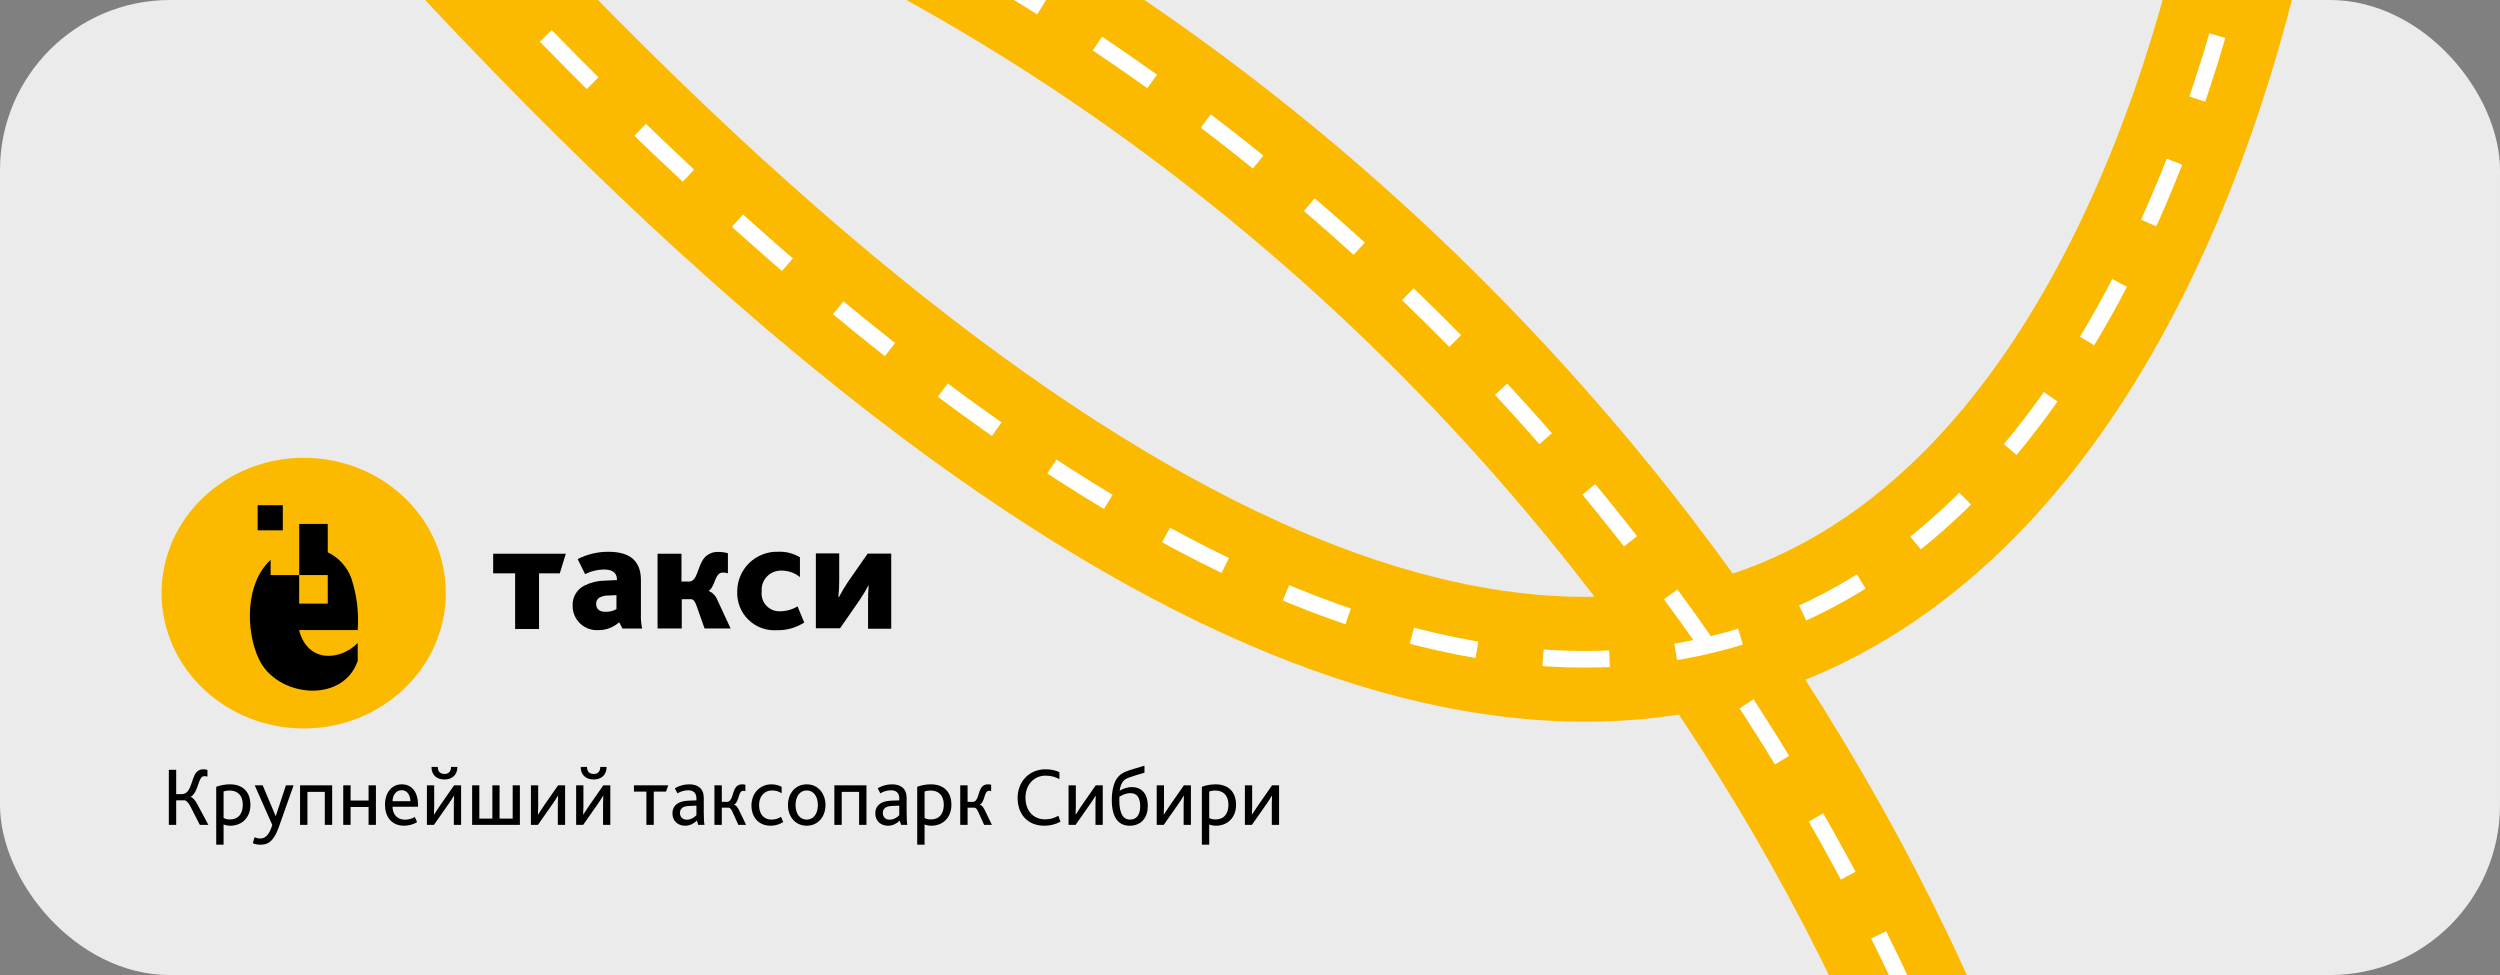 <?xml version="1.0" encoding="UTF-8"?> <svg xmlns="http://www.w3.org/2000/svg" width="882" height="344" viewBox="0 0 882 344" fill="none"><rect x="0" y="0" width="882" height="344" fill="#808080" stroke="none"/> <g clip-path="url(#clip0_1_342)"> <rect width="882" height="344" rx="60" fill="#EBEBEB"></rect> <path fill-rule="evenodd" clip-rule="evenodd" d="M157.283 209.238C157.283 235.445 134.863 257.001 107.191 257.001C79.519 257.001 57 235.609 57 209.238C57 182.867 79.552 161.509 107.191 161.509C134.83 161.509 157.283 182.835 157.283 209.238Z" fill="#FBBA00"></path> <path fill-rule="evenodd" clip-rule="evenodd" d="M123.902 203.866C122.412 199.91 119.449 196.683 115.63 194.857V184.833H105.553V202.883H115.63V212.94H115.367H106.636H105.553V202.883H95.475V197.543C86.546 205.635 86.546 222.375 91.339 232.53C97.609 245.961 120.882 248.483 126.2 233.185V226.83C120.357 232.923 108.572 234.266 105.52 222.276H126.2C126.653 216.048 125.872 209.792 123.902 203.866Z" fill="black"></path> <path d="M99.778 178.231H90.899V187.092H99.778V178.231Z" fill="black"></path> <path d="M181.738 202.261H173.991V195.349H199.628L197.495 202.261H190.175V221.916H181.738V202.261Z" fill="black"></path> <path d="M218.438 219.524C216.42 221.355 213.779 222.351 211.052 222.309C209.879 222.377 208.705 222.202 207.603 221.796C206.501 221.39 205.495 220.762 204.648 219.95C203.801 219.138 203.13 218.161 202.679 217.078C202.228 215.996 202.005 214.833 202.025 213.661C201.956 212.155 202.342 210.663 203.132 209.378C203.922 208.093 205.08 207.075 206.456 206.454C208.637 205.402 211.027 204.854 213.448 204.848L217.65 204.652V204.39C217.65 201.933 215.845 200.917 212.989 200.917C210.704 200.959 208.459 201.52 206.424 202.555L203.798 197.248C207.132 195.55 210.821 194.664 214.565 194.66C222.738 194.66 226.119 198.297 226.119 204.717V216.576C226.042 218.312 226.186 220.052 226.546 221.752H219.62L218.438 219.524ZM214.794 210.09C213.656 210.042 212.525 210.29 211.512 210.811C211.118 211.043 210.799 211.382 210.59 211.787C210.381 212.193 210.291 212.649 210.33 213.104C210.33 214.938 211.61 215.855 213.613 215.855C214.966 215.889 216.303 215.561 217.486 214.905V209.959L214.794 210.09Z" fill="black"></path> <path d="M231.99 195.349H240.426V205.176H243.053C246.105 205.176 245.974 200.033 248.37 196.954C248.99 196.2 249.781 195.605 250.677 195.218C251.573 194.83 252.549 194.662 253.524 194.726C254.634 194.723 255.74 194.878 256.807 195.185V202.261C256.267 202.081 255.701 201.993 255.133 201.999C254.791 201.983 254.451 202.046 254.138 202.182C253.825 202.319 253.548 202.525 253.327 202.785C252.047 204.358 251.784 207.306 250.044 208.485C250.709 208.764 251.312 209.17 251.819 209.682C252.326 210.194 252.727 210.8 252.999 211.466L257.759 221.72H248.567L245.711 213.628C245.153 212.121 244.563 211.401 243.808 211.401H240.525V221.72H231.99V195.349Z" fill="black"></path> <path d="M260.096 208.681C260.091 206.796 260.467 204.93 261.202 203.194C261.937 201.458 263.016 199.888 264.374 198.579C265.732 197.269 267.341 196.247 269.105 195.574C270.869 194.9 272.751 194.59 274.638 194.66C277.305 194.556 279.942 195.24 282.221 196.626V203.603C280.371 202.093 278.046 201.281 275.656 201.31C274.702 201.283 273.754 201.458 272.873 201.824C271.991 202.189 271.198 202.736 270.543 203.429C269.889 204.122 269.389 204.945 269.077 205.845C268.764 206.744 268.646 207.7 268.73 208.648C268.618 209.556 268.707 210.478 268.991 211.348C269.275 212.218 269.746 213.015 270.372 213.683C270.998 214.352 271.763 214.875 272.614 215.216C273.464 215.558 274.38 215.709 275.295 215.659C277.439 215.639 279.538 215.039 281.368 213.922L283.731 219.622C280.86 221.473 277.498 222.42 274.08 222.341C272.238 222.463 270.39 222.195 268.658 221.556C266.926 220.917 265.348 219.92 264.029 218.63C262.709 217.341 261.677 215.789 260.999 214.074C260.322 212.36 260.014 210.522 260.096 208.681Z" fill="black"></path> <path d="M287.834 195.25H296.073V204.718C296.09 206.698 295.992 208.678 295.777 210.647H295.974C296.973 208.757 298.068 206.92 299.257 205.143L306.118 195.316H314.423V221.818H306.249V212.285C306.226 210.306 306.303 208.327 306.479 206.356C305.48 208.235 304.385 210.061 303.196 211.826L296.368 221.654H287.834V195.25Z" fill="black"></path> <path d="M191.653 -956.521C-35.929 -913.659 -384.942 -694.801 39.66 -162.267C570.414 503.4 750.043 169.198 792.539 -27.841C835.035 -224.88 870.682 -1037.09 -94.69 -96.834C-1060.06 843.421 590.862 1124.03 716.696 729.325C842.53 334.622 276.979 -456.804 -580.079 50.092C-1437.14 556.988 -129.227 1156.83 -38.356 1162.38" stroke="#FBBA00" stroke-width="44.039"></path> <path d="M191.653 -956.521C-35.929 -913.659 -384.942 -694.801 39.66 -162.267C570.414 503.4 750.043 169.198 792.539 -27.841C835.035 -224.88 870.682 -1037.09 -94.69 -96.834C-1060.06 843.421 590.862 1124.03 716.696 729.325C842.53 334.622 276.979 -456.804 -580.079 50.092C-1437.14 556.988 -129.227 1156.83 -38.356 1162.38" stroke="white" stroke-width="5.872" stroke-dasharray="23.49 23.49"></path> <path d="M59.566 291.017H62.161V282.347H65.051C65.641 282.347 66.378 282.966 67.263 284.677L70.507 291.017H73.515L69.769 284.028C68.944 282.465 68.236 281.492 67.292 281.167V281.108C69.357 279.899 69.799 276.478 70.743 274.738C71.067 274.148 71.48 273.824 72.188 273.824C72.483 273.824 72.807 273.853 73.19 274.001V271.642C72.778 271.465 72.188 271.406 71.745 271.406C70.212 271.406 69.268 272.202 68.649 273.47C67.351 276.183 67.086 280.164 64.078 280.164H62.161V271.583H59.566V291.017ZM76.283 298.006H78.878V290.87C79.556 291.135 80.382 291.312 81.237 291.312C85.366 291.312 88.345 288.422 88.345 283.969C88.345 279.427 85.72 276.714 81.09 276.714C79.439 276.714 77.787 277.038 76.283 277.569V298.006ZM78.878 288.599V279.221C79.586 279.014 80.235 278.896 81.002 278.896C83.715 278.896 85.661 280.489 85.661 283.939C85.661 287.065 84.098 289.1 81.12 289.1C80.264 289.1 79.615 288.953 78.878 288.599ZM103.582 277.068H100.869L97.3 287.891H97.241L92.67 277.068H89.869L96.062 291.047C94.971 294.615 93.555 295.824 91.815 295.824C91.048 295.824 90.4 295.647 89.81 295.382L89.19 297.476C89.957 297.829 90.812 298.006 91.874 298.006C94.233 298.006 96.416 297.24 98.332 291.902L103.582 277.068ZM105.861 291.017H108.456V279.368H114.59V291.017H117.185V277.068H105.861V291.017ZM121.096 291.017H123.691V284.706H130.032V291.017H132.627V277.068H130.032V282.435H123.691V277.068H121.096V291.017ZM147.474 284.618V283.969C147.474 279.516 145.38 276.714 141.723 276.714C138.154 276.714 135.825 279.693 135.825 283.939C135.825 287.921 137.948 291.312 142.578 291.312C144.171 291.312 145.852 290.87 147.149 290.044L146.353 288.245C145.38 288.776 144.23 289.189 142.873 289.189C140.13 289.189 138.508 287.242 138.479 284.618H147.474ZM138.479 282.671C138.508 280.548 139.717 278.778 141.723 278.778C143.817 278.778 144.76 280.725 144.79 282.671H138.479ZM150.615 291.017H153.093L158.254 283.644C159.109 282.406 159.669 281.521 160.141 280.725H160.2C160.141 281.639 160.112 282.524 160.112 283.615V291.017H162.677V277.068H160.2L155.069 284.441C154.243 285.65 153.653 286.564 153.152 287.36H153.093C153.122 286.446 153.181 285.561 153.181 284.47V277.068H150.615V291.017ZM156.809 275.004C159.758 275.004 161.409 273.116 161.35 270.58H159.138C159.138 271.878 158.519 273.057 156.809 273.057C155.069 273.057 154.449 271.878 154.449 270.58H152.237C152.178 273.116 153.8 275.004 156.809 275.004ZM166.57 291.017H183.41V277.068H180.873V288.805H176.243V277.068H173.707V288.805H169.107V277.068H166.57V291.017ZM187.306 291.017H189.783L194.944 283.644C195.8 282.406 196.36 281.521 196.832 280.725H196.891C196.832 281.639 196.802 282.524 196.802 283.615V291.017H199.368V277.068H196.891L191.759 284.441C190.934 285.65 190.344 286.564 189.842 287.36H189.783C189.813 286.446 189.872 285.561 189.872 284.47V277.068H187.306V291.017ZM203.261 291.017H205.738L210.899 283.644C211.754 282.406 212.315 281.521 212.787 280.725H212.846C212.787 281.639 212.757 282.524 212.757 283.615V291.017H215.323V277.068H212.846L207.714 284.441C206.889 285.65 206.299 286.564 205.797 287.36H205.738C205.768 286.446 205.827 285.561 205.827 284.47V277.068H203.261V291.017ZM209.454 275.004C212.403 275.004 214.055 273.116 213.996 270.58H211.784C211.784 271.878 211.165 273.057 209.454 273.057C207.714 273.057 207.095 271.878 207.095 270.58H204.883C204.824 273.116 206.446 275.004 209.454 275.004ZM228.053 291.017H230.648V279.28H234.984L235.75 277.068H223.659V279.28H228.053V291.017ZM246.317 291.017H248.559C248.382 290.309 248.293 289.041 248.293 286.652V281.58C248.293 278.218 246.288 276.714 243.132 276.714C241.481 276.714 239.711 277.127 238.089 278.1L239.003 279.899C240.006 279.309 241.215 278.808 242.808 278.808C244.489 278.808 245.698 279.663 245.698 281.639V282.376L243.103 282.465C241.687 282.524 240.567 282.701 239.593 283.173C238.178 283.851 237.234 285.089 237.234 286.947C237.234 289.631 239.151 291.312 241.717 291.312C243.457 291.312 244.813 290.516 245.875 289.513L246.317 291.017ZM245.698 284.234V287.596C245.079 288.215 243.928 289.189 242.306 289.189C240.832 289.189 239.888 288.245 239.888 286.8C239.888 285.945 240.242 285.237 240.979 284.824C241.569 284.529 242.306 284.352 243.427 284.323L245.698 284.234ZM252.056 291.017H254.651V284.942H257.04C257.453 284.942 257.895 285.325 258.396 286.387L260.49 291.017H263.233L260.697 285.768C260.195 284.765 259.782 284.146 259.016 283.939V283.88C260.402 283.084 260.49 280.636 261.257 279.516C261.493 279.191 261.817 278.985 262.26 278.985C262.495 278.985 262.731 279.044 262.967 279.132V276.862C262.643 276.744 262.171 276.714 261.817 276.714C260.697 276.714 259.93 277.186 259.399 278.041C258.337 279.752 258.367 282.907 256.45 282.907H254.651V277.068H252.056V291.017ZM271.867 291.312C273.636 291.312 275.288 290.722 276.32 290.014L275.553 288.186C274.639 288.687 273.636 289.159 272.221 289.159C269.537 289.159 267.797 287.301 267.797 284.028C267.797 281.079 269.537 278.867 272.398 278.867C273.754 278.867 274.816 279.25 275.76 279.87V277.599C274.934 277.127 273.695 276.714 272.191 276.714C267.945 276.714 265.113 280.017 265.113 284.175C265.113 288.127 267.502 291.312 271.867 291.312ZM284.593 291.312C288.604 291.312 291.228 288.127 291.228 284.028C291.228 279.899 288.574 276.714 284.622 276.714C280.612 276.714 277.987 279.899 277.987 284.028C277.987 288.127 280.612 291.312 284.593 291.312ZM284.593 289.159C282.145 289.159 280.671 287.006 280.671 284.028C280.671 281.02 282.145 278.867 284.622 278.867C287.07 278.867 288.545 281.02 288.545 284.028C288.545 287.006 287.07 289.159 284.593 289.159ZM294.362 291.017H296.957V279.368H303.092V291.017H305.687V277.068H294.362V291.017ZM317.884 291.017H320.125C319.949 290.309 319.86 289.041 319.86 286.652V281.58C319.86 278.218 317.855 276.714 314.699 276.714C313.048 276.714 311.278 277.127 309.656 278.1L310.57 279.899C311.573 279.309 312.782 278.808 314.375 278.808C316.056 278.808 317.265 279.663 317.265 281.639V282.376L314.67 282.465C313.254 282.524 312.133 282.701 311.16 283.173C309.745 283.851 308.801 285.089 308.801 286.947C308.801 289.631 310.718 291.312 313.284 291.312C315.024 291.312 316.38 290.516 317.442 289.513L317.884 291.017ZM317.265 284.234V287.596C316.646 288.215 315.495 289.189 313.873 289.189C312.399 289.189 311.455 288.245 311.455 286.8C311.455 285.945 311.809 285.237 312.546 284.824C313.136 284.529 313.873 284.352 314.994 284.323L317.265 284.234ZM323.593 298.006H326.188V290.87C326.867 291.135 327.692 291.312 328.548 291.312C332.676 291.312 335.655 288.422 335.655 283.969C335.655 279.427 333.03 276.714 328.4 276.714C326.749 276.714 325.097 277.038 323.593 277.569V298.006ZM326.188 288.599V279.221C326.896 279.014 327.545 278.896 328.312 278.896C331.025 278.896 332.971 280.489 332.971 283.939C332.971 287.065 331.408 289.1 328.43 289.1C327.574 289.1 326.926 288.953 326.188 288.599ZM338.771 291.017H341.366V284.942H343.755C344.168 284.942 344.61 285.325 345.112 286.387L347.206 291.017H349.948L347.412 285.768C346.911 284.765 346.498 284.146 345.731 283.939V283.88C347.117 283.084 347.206 280.636 347.972 279.516C348.208 279.191 348.533 278.985 348.975 278.985C349.211 278.985 349.447 279.044 349.683 279.132V276.862C349.358 276.744 348.887 276.714 348.533 276.714C347.412 276.714 346.645 277.186 346.114 278.041C345.053 279.752 345.082 282.907 343.165 282.907H341.366V277.068H338.771V291.017ZM373.406 287.803C372.05 288.54 370.575 289.071 368.747 289.071C364.47 289.071 361.787 285.945 361.787 281.403C361.787 277.156 364.5 273.647 368.924 273.647C370.87 273.647 372.374 274.148 373.76 274.886V272.438C372.728 271.878 370.958 271.406 368.865 271.406C362.966 271.406 359.015 275.888 359.015 281.521C359.015 287.213 362.495 291.312 368.452 291.312C370.28 291.312 372.197 290.929 374.143 289.896L373.406 287.803ZM376.988 291.017H379.466L384.626 283.644C385.482 282.406 386.042 281.521 386.514 280.725H386.573C386.514 281.639 386.484 282.524 386.484 283.615V291.017H389.05V277.068H386.573L381.441 284.441C380.616 285.65 380.026 286.564 379.525 287.36H379.466C379.495 286.446 379.554 285.561 379.554 284.47V277.068H376.988V291.017ZM398.547 291.312C402.793 291.312 404.946 288.304 404.946 284.293C404.946 280.577 403.236 277.687 399.225 277.687C397.573 277.687 396.069 278.336 395.067 278.926H395.008C395.185 277.746 395.538 276.655 396.01 275.947C396.954 274.502 398.547 274.178 403.766 272.615V270.138C397.839 271.937 395.833 272.261 394.211 274.414C393.061 275.8 392.236 278.808 392.236 282.199C392.236 288.717 394.801 291.312 398.547 291.312ZM398.635 289.159C396.305 289.159 394.89 287.065 394.89 282.288C394.89 281.934 394.89 281.492 394.919 281.079C396.04 280.4 397.367 279.811 398.812 279.811C401.466 279.811 402.262 281.963 402.262 284.411C402.262 287.095 401.26 289.159 398.635 289.159ZM408.092 291.017H410.569L415.73 283.644C416.585 282.406 417.146 281.521 417.617 280.725H417.676C417.617 281.639 417.588 282.524 417.588 283.615V291.017H420.154V277.068H417.676L412.545 284.441C411.719 285.65 411.129 286.564 410.628 287.36H410.569C410.599 286.446 410.658 285.561 410.658 284.47V277.068H408.092V291.017ZM424.017 298.006H426.613V290.87C427.291 291.135 428.117 291.312 428.972 291.312C433.101 291.312 436.079 288.422 436.079 283.969C436.079 279.427 433.454 276.714 428.824 276.714C427.173 276.714 425.521 277.038 424.017 277.569V298.006ZM426.613 288.599V279.221C427.32 279.014 427.969 278.896 428.736 278.896C431.449 278.896 433.395 280.489 433.395 283.939C433.395 287.065 431.832 289.1 428.854 289.1C427.999 289.1 427.35 288.953 426.613 288.599ZM439.195 291.017H441.673L446.834 283.644C447.689 282.406 448.249 281.521 448.721 280.725H448.78C448.721 281.639 448.691 282.524 448.691 283.615V291.017H451.257V277.068H448.78L443.649 284.441C442.823 285.65 442.233 286.564 441.732 287.36H441.673C441.702 286.446 441.761 285.561 441.761 284.47V277.068H439.195V291.017Z" fill="black"></path> </g> <defs> <clipPath id="clip0_1_342"> <rect width="882" height="344" rx="60" fill="white"></rect> </clipPath> </defs> </svg> 